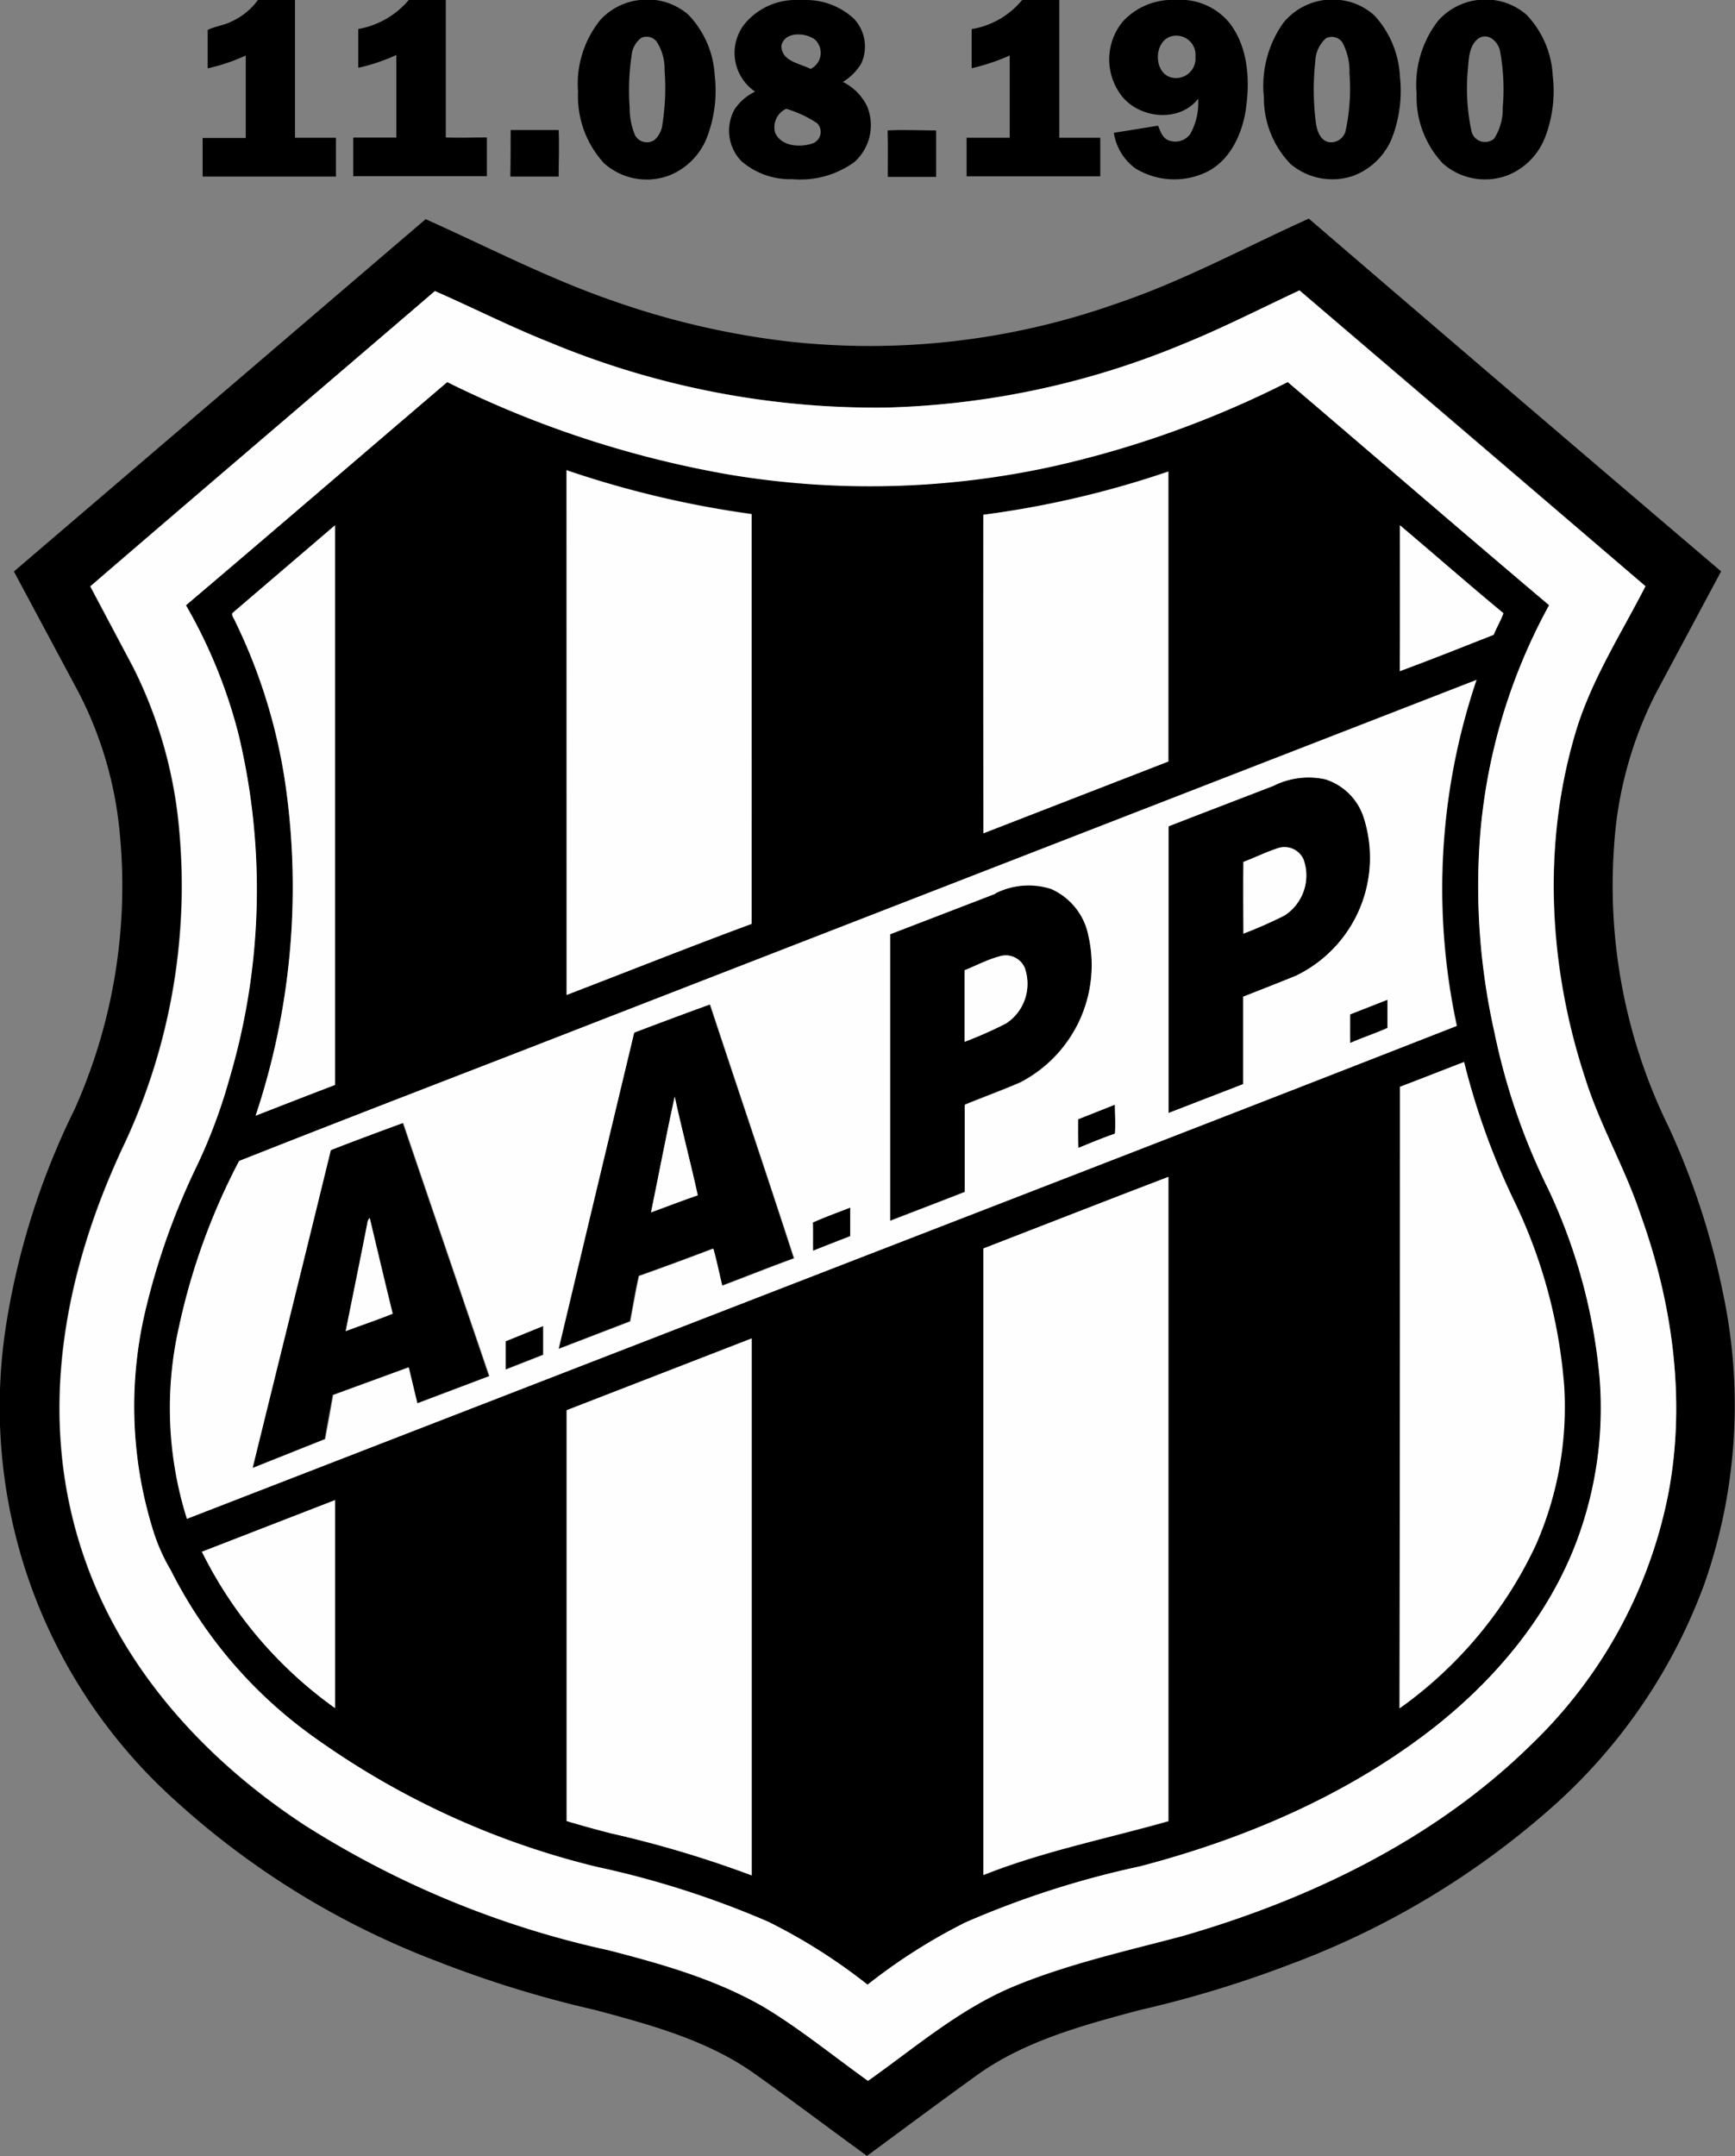 <svg xmlns="http://www.w3.org/2000/svg" viewBox="0 0 160.97 200"><rect x="0" y="0" width="160.97" height="200" fill="#808080" stroke="none"/><title>Associacao Atletica Ponte Preta logo - Brandlogos.net</title><path d="M455.44,412h3.44c0,4.26,0,8.52,0,12.78h3.8c0,1.2,0,2.4,0,3.6-4.12,0-8.25,0-12.37,0q0-1.79,0-3.58h4q0-3.82,0-7.65a17.64,17.64,0,0,1-3.53,1.19c0-1.19,0-2.38,0-3.56.7-.36,1.52-.42,2.22-.79A6.21,6.21,0,0,0,455.44,412Z" transform="translate(-431.51 -412)"/><path d="M469.43,412h3.44c0,4.25,0,8.5,0,12.75,1.27.05,2.54,0,3.81,0,0,1.2,0,2.39,0,3.59H464.28q0-1.79,0-3.58h4q0-3.83,0-7.66a17.49,17.49,0,0,1-3.53,1.19c0-1.2,0-2.4,0-3.6A7.89,7.89,0,0,0,469.43,412Z" transform="translate(-431.51 -412)"/><path d="M490.88,412h1.43a5.77,5.77,0,0,1,3.07,1.37,8.82,8.82,0,0,1,2.44,5.64,12.09,12.09,0,0,1-.75,5.81,6.22,6.22,0,0,1-3.51,3.47,5.94,5.94,0,0,1-6-1.14,9.18,9.18,0,0,1-2.42-6.65,9.42,9.42,0,0,1,2.11-6.7A5.83,5.83,0,0,1,490.88,412Zm.13,3.51a2.26,2.26,0,0,0-.9,1.63,21.83,21.83,0,0,0-.18,4.85,6.42,6.42,0,0,0,.5,2.56,1.26,1.26,0,0,0,1.78.45,2.25,2.25,0,0,0,.76-1.48,21.72,21.72,0,0,0,.2-5,4.66,4.66,0,0,0-.74-2.66A1.17,1.17,0,0,0,491,415.52Z" transform="translate(-431.51 -412)"/><path d="M505.11,412h1.31a6.55,6.55,0,0,1,4.33,1.75,3.77,3.77,0,0,1,.66,4.15,5,5,0,0,1-1.7,1.7,4.93,4.93,0,0,1,2.23,2.22,4.58,4.58,0,0,1-1.16,5.21,8.53,8.53,0,0,1-5.75,1.59,6.87,6.87,0,0,1-4.73-1.67,4.06,4.06,0,0,1-.64-4.8,4.7,4.7,0,0,1,1.91-1.65,4.34,4.34,0,0,1-1-6.25A6.16,6.16,0,0,1,505.11,412Zm-1.1,4.26c0,1.43,1.72,1.63,2.71,2.13a1.66,1.66,0,0,0,.37-2.74C506.2,415,504.27,414.91,504,416.26Zm-.58,8.07c.57,1.24,2.24,1.36,3.39,1a1.14,1.14,0,0,0,.49-1.91,10.71,10.71,0,0,0-2.86-1.33A1.89,1.89,0,0,0,503.43,424.33Z" transform="translate(-431.51 -412)"/><path d="M526.34,412h3.45q0,6.39,0,12.78h3.8q0,1.79,0,3.58H521.19q0-1.79,0-3.58c1.32,0,2.65,0,4,0q0-3.82,0-7.63a19.89,19.89,0,0,1-3.53,1.18c0-1.21,0-2.42,0-3.63A7.66,7.66,0,0,0,526.34,412Z" transform="translate(-431.51 -412)"/><path d="M539.88,412h1.66a5.91,5.91,0,0,1,4.06,2.15c1.77,2.32,1.9,5.46,1.46,8.23-.4,2.34-1.63,4.83-4,5.75a6.9,6.9,0,0,1-6.21-.51,5,5,0,0,1-2-3.3l4.1-.66c.21.46.34,1,.83,1.29a1.72,1.72,0,0,0,2.14-.49,5.87,5.87,0,0,0,.75-3.3c-1.7,2.19-5.29,1.87-7-.15a5.53,5.53,0,0,1,0-7A6.26,6.26,0,0,1,539.88,412Zm.22,3.39c-1.59.56-1.56,3.42.13,3.81a1.81,1.81,0,0,0,2.19-1.94A1.78,1.78,0,0,0,540.11,415.39Z" transform="translate(-431.51 -412)"/><path d="M554.39,412h1.46a5.67,5.67,0,0,1,3.19,1.45,9,9,0,0,1,2.35,5.63,12.21,12.21,0,0,1-.68,5.58,6.24,6.24,0,0,1-3.65,3.65,6,6,0,0,1-5.82-1.1,8.84,8.84,0,0,1-2.47-6.2,10.08,10.08,0,0,1,1.82-6.91A5.89,5.89,0,0,1,554.39,412Zm.15,3.54a3,3,0,0,0-1,2.17,23.89,23.89,0,0,0,.07,5.78c.11.74.47,1.66,1.33,1.71a1.4,1.4,0,0,0,1.44-1.2,18.57,18.57,0,0,0,.33-5.22,5.58,5.58,0,0,0-.67-2.86A1.19,1.19,0,0,0,554.55,415.54Z" transform="translate(-431.51 -412)"/><path d="M568.62,412h1.44a5.77,5.77,0,0,1,3.08,1.37,8.83,8.83,0,0,1,2.43,5.65,12,12,0,0,1-.75,5.82,6.2,6.2,0,0,1-3.51,3.45,5.93,5.93,0,0,1-5.94-1.13,9,9,0,0,1-2.43-6.43,9.72,9.72,0,0,1,2-6.81A5.85,5.85,0,0,1,568.62,412Zm.16,3.5c-1,.63-1,2-1.09,3a18.86,18.86,0,0,0,.35,5.71,1.29,1.29,0,0,0,2.1.64,5.08,5.08,0,0,0,.79-2.87,19.5,19.5,0,0,0-.25-5.25C570.52,415.93,569.68,415.05,568.79,415.5Z" transform="translate(-431.51 -412)"/><path d="M478.89,424.06c1.48,0,3,0,4.45,0,.07,1.44,0,2.88,0,4.32h-4.48C478.89,426.93,478.88,425.5,478.89,424.06Z" transform="translate(-431.51 -412)"/><path d="M513.86,424.1c1.5-.09,3,0,4.5,0,0,1.44,0,2.88,0,4.31h-4.48C513.87,426.95,513.91,425.52,513.86,424.1Z" transform="translate(-431.51 -412)"/><path d="M535.1,440.16c6.18-2.08,11.91-5.21,17.84-7.88Q572,448.66,591.19,465l-6,11.21a36.06,36.06,0,0,0-3.93,14.31,50.81,50.81,0,0,0,5.1,26.09,70.21,70.21,0,0,1,5,15.31,50.14,50.14,0,0,1-1.72,27,51.3,51.3,0,0,1-13.57,20.21,77,77,0,0,1-24.89,15.09,104.18,104.18,0,0,1-14,4.25c-5.21,1.4-10.58,2.83-15,6-3.43,2.47-6.83,5-10.23,7.51h0c-3.48-2.52-6.91-5.12-10.41-7.61-4.39-3.13-9.69-4.55-14.83-5.93a103.13,103.13,0,0,1-14.72-4.54A76.17,76.17,0,0,1,447.75,579a49.06,49.06,0,0,1-15.61-44.49,69.58,69.58,0,0,1,6.28-19.59,50.68,50.68,0,0,0,4.22-25.42,35.5,35.5,0,0,0-3.84-13.28l-6-11.21L471,432.33c5.75,2.57,11.37,5.5,17.34,7.56a75.11,75.11,0,0,0,16.25,3.78A68.6,68.6,0,0,0,535.1,440.16ZM471.86,439c-10.66,9.15-21.36,18.25-32,27.39l4,7.54a41.63,41.63,0,0,1,4.26,15.1,56.54,56.54,0,0,1-5,28.89c-4.12,8.64-6.7,18.23-6,27.86a41.7,41.7,0,0,0,3.6,14.26c4,8.83,11,16,19,21.24A87.17,87.17,0,0,0,488,592.9c4.93,1.31,9.94,2.69,14.38,5.26,3.39,2,6.45,4.56,9.67,6.85,4.37-3.08,8.45-6.72,13.47-8.74s10.41-3.28,15.67-4.68c11.91-3.43,23.5-9,32.41-17.79a44,44,0,0,0,12.67-23.09c1.69-8.72.44-17.8-2.56-26.09-1.44-4.31-3.77-8.26-5.12-12.6-3.33-10.18-4-21.4-1-31.73,1.41-5,4.25-9.35,6.59-13.92q-16-13.74-32.1-27.44c-3.61,1.68-7.15,3.5-10.85,5a76.77,76.77,0,0,1-27.49,5.87,78.67,78.67,0,0,1-31.25-6.06C478.87,442.3,475.42,440.54,471.86,439Z" transform="translate(-431.51 -412)"/><path d="M448.77,468.14c8.11-6.87,16.16-13.81,24.25-20.7A95.27,95.27,0,0,0,499.26,456a79.15,79.15,0,0,0,30.29-.85A93.39,93.39,0,0,0,551,447.43c8.1,6.89,16.14,13.84,24.25,20.7a53.24,53.24,0,0,0-6.47,22.37,61.79,61.79,0,0,0,1.39,17.22,60.3,60.3,0,0,0,5,14.57,51.86,51.86,0,0,1,4.76,17.45A35.2,35.2,0,0,1,577.79,555c-2.69,7.13-7.8,13.13-13.82,17.71-7.87,6-17.16,9.93-26.69,12.42a85.57,85.57,0,0,0-16.19,5.2A52.55,52.55,0,0,0,512,596.1a52.14,52.14,0,0,0-9.22-5.85,85,85,0,0,0-15.89-5.09,75.75,75.75,0,0,1-26.55-12.24,42.43,42.43,0,0,1-13-15.28,17.34,17.34,0,0,1-1.69-3.86,38.53,38.53,0,0,1-.57-20.63,65.41,65.41,0,0,1,4.63-12.92,49.9,49.9,0,0,0,3.06-8.16,61.75,61.75,0,0,0,.86-31.94A47.18,47.18,0,0,0,448.77,468.14Zm35.31,36.15c5.72-2.2,11.42-4.46,17.14-6.63.06-12.65,0-25.3,0-38a92,92,0,0,1-17.17-4.07Q484.07,480,484.08,504.29Zm38.66-44.54q0,14.76,0,29.52l17.16-6.66q0-13.45,0-26.89A88.94,88.94,0,0,1,522.74,459.75Zm-69.68,9.13c-.07.26.17.49.25.73a51.41,51.41,0,0,1,4.75,15.68,67,67,0,0,1-2.84,30.2c2.45-1,4.9-1.91,7.36-2.85q0-26,0-51.91Zm108.34-8.16c0,4.51,0,9,0,13.52,2.92-1.07,5.81-2.23,8.7-3.37.28-.67.66-1.3.91-2C567.76,466.2,564.6,463.43,561.39,460.72Zm-74.17,45.92c-11.16,4.36-22.37,8.63-33.5,13.05A60.38,60.38,0,0,0,448.15,535a34.14,34.14,0,0,0,.73,17.85l60-23.26c19.27-7.5,38.57-14.92,57.81-22.46a60.39,60.39,0,0,1,1.83-32.09Zm74.17,6.17q0,28.83,0,57.65A38.72,38.72,0,0,0,574,555.31a31.7,31.7,0,0,0,2.57-14.78,47.94,47.94,0,0,0-4.58-17,66.75,66.75,0,0,1-4.7-13C565.36,511.27,563.38,512.05,561.4,512.81Zm-38.65,15q0,29.08,0,58.15c5.55-2.24,11.44-3.4,17.17-5q0-29.88,0-59.75C534.18,523.36,528.46,525.6,522.74,527.81Zm-38.66,15v38.11c1.37.41,2.74.79,4.12,1.14a101.29,101.29,0,0,1,13.05,3.9q0-24.9,0-49.81Zm-33.84,13.13a39.11,39.11,0,0,0,12.35,14.5q0-9.64,0-19.29Z" transform="translate(-431.51 -412)"/><path d="M549.63,484.91a7.24,7.24,0,0,1,4.84-.62,5.48,5.48,0,0,1,3.52,3.44,12.16,12.16,0,0,1-6.23,14.78c-1.62.66-3.26,1.3-4.89,1.94,0,2.7,0,5.41,0,8.11l-6.93,2.68q0-13.29,0-26.59C543.15,487.4,546.39,486.16,549.63,484.91Zm-2.75,7c0,2.22,0,4.44,0,6.66a41.05,41.05,0,0,0,3.81-1.68,4.41,4.41,0,0,0,1.78-5.16A1.93,1.93,0,0,0,550,490.7C548.93,491.05,547.92,491.56,546.87,491.95Z" transform="translate(-431.51 -412)"/><path d="M523.86,494.87a6.86,6.86,0,0,1,5.17-.46,6,6,0,0,1,3.47,4.35,12.27,12.27,0,0,1-6.34,13.62c-1.69.73-3.43,1.36-5.13,2.06,0,2.7,0,5.39,0,8.09-2.31.91-4.62,1.79-6.93,2.68q0-13.3,0-26.59ZM521,502v6.64a38.29,38.29,0,0,0,3.86-1.71,4.4,4.4,0,0,0,1.72-5.16,1.91,1.91,0,0,0-2.33-1.06C523.16,501,522.11,501.53,521,502Z" transform="translate(-431.51 -412)"/><path d="M556.77,506.06l3.48-1.36c0,.87,0,1.75,0,2.63-1.14.51-2.32.89-3.47,1.4C556.74,507.84,556.77,506.95,556.77,506.06Z" transform="translate(-431.51 -412)"/><path d="M490.34,507.79q3.52-1.34,7-2.65c2.59,7.85,5.25,15.69,7.8,23.56-2.24.81-4.44,1.7-6.67,2.54-.28-1.14-.51-2.3-.83-3.44q-3.43,1.31-6.89,2.54c-.31,1.39-.54,2.81-.81,4.21l-6.66,2.56Q486.82,522.44,490.34,507.79Zm1.56,16.67c1.45-.52,2.88-1.08,4.34-1.58-.67-3.06-1.48-6.09-2.14-9.15C493.32,517.29,492.64,520.88,491.91,524.46Z" transform="translate(-431.51 -412)"/><path d="M531.53,515.81l3.48-1.36c0,.9,0,1.8,0,2.69-1.15.39-2.28.87-3.41,1.33C531.49,517.59,531.53,516.7,531.53,515.81Z" transform="translate(-431.51 -412)"/><path d="M462.19,518.69c2.21-.87,4.45-1.69,6.67-2.54q4,11.74,8,23.49l-6.69,2.53-.8-3.34-7,2.56c-.24,1.36-.5,2.72-.74,4.09l-6.75,2.69C457.35,538.34,459.79,528.52,462.19,518.69Zm3.4,6.78c-.66,3.34-1.34,6.67-2,10,1.45-.55,2.92-1,4.36-1.62-.73-3-1.42-5.92-2.13-8.88A.79.79,0,0,0,465.59,525.47Z" transform="translate(-431.51 -412)"/><path d="M506.92,525.4c1.15-.52,2.34-.94,3.51-1.41,0,.88,0,1.76,0,2.65-1.16.45-2.31.9-3.46,1.36C506.91,527.13,507,526.27,506.92,525.4Z" transform="translate(-431.51 -412)"/><path d="M478.41,536.41,481.9,535v2.64l-3.49,1.37C478.41,538.17,478.41,537.29,478.41,536.41Z" transform="translate(-431.51 -412)"/><path d="M471.86,439c3.55,1.56,7,3.32,10.62,4.75a78.67,78.67,0,0,0,31.25,6.06,76.77,76.77,0,0,0,27.49-5.87c3.69-1.49,7.24-3.31,10.85-5q16.05,13.72,32.1,27.44c-2.34,4.57-5.18,8.94-6.59,13.92-3,10.33-2.37,21.56,1,31.73,1.36,4.34,3.69,8.29,5.12,12.6,3,8.29,4.26,17.38,2.56,26.09a44,44,0,0,1-12.67,23.09c-8.92,8.77-20.5,14.36-32.41,17.79-5.27,1.4-10.63,2.55-15.67,4.68s-9.1,5.65-13.47,8.74c-3.21-2.29-6.28-4.81-9.67-6.85-4.45-2.57-9.45-4-14.38-5.26a87.17,87.17,0,0,1-28.23-11.63c-8-5.25-15-12.41-19-21.24a41.7,41.7,0,0,1-3.6-14.26c-.69-9.63,1.88-19.22,6-27.86a56.54,56.54,0,0,0,5-28.89,41.63,41.63,0,0,0-4.26-15.1l-4-7.54C450.51,457.24,461.21,448.14,471.86,439Zm-23.1,29.15a47.18,47.18,0,0,1,4.89,12,61.75,61.75,0,0,1-.86,31.94,49.9,49.9,0,0,1-3.06,8.16,65.41,65.41,0,0,0-4.63,12.92,38.53,38.53,0,0,0,.57,20.63,17.34,17.34,0,0,0,1.69,3.86,42.43,42.43,0,0,0,13,15.28,75.75,75.75,0,0,0,26.55,12.24,85,85,0,0,1,15.89,5.09A52.14,52.14,0,0,1,512,596.1a52.55,52.55,0,0,1,9.08-5.78,85.57,85.57,0,0,1,16.19-5.2c9.53-2.49,18.82-6.43,26.69-12.42,6-4.58,11.13-10.58,13.82-17.71a35.2,35.2,0,0,0,2.13-15.24,51.86,51.86,0,0,0-4.76-17.45,60.3,60.3,0,0,1-5-14.57,61.79,61.79,0,0,1-1.39-17.22,53.24,53.24,0,0,1,6.47-22.37c-8.12-6.86-16.16-13.81-24.25-20.7a93.39,93.39,0,0,1-21.44,7.75,79.15,79.15,0,0,1-30.29.85A95.27,95.27,0,0,1,473,447.44C464.93,454.33,456.87,461.26,448.77,468.14Z" transform="translate(-431.51 -412)" style="fill:#fefefe"/><path d="M484.08,504.29q0-24.33,0-48.66a92,92,0,0,0,17.17,4.07c0,12.66,0,25.31,0,38C495.49,499.83,489.8,502.09,484.08,504.29Z" transform="translate(-431.51 -412)" style="fill:#fefefe"/><path d="M522.74,459.75a88.94,88.94,0,0,0,17.17-4q0,13.44,0,26.89l-17.16,6.66Q522.73,474.51,522.74,459.75Z" transform="translate(-431.51 -412)" style="fill:#fefefe"/><path d="M453.06,468.88l9.53-8.15q0,26,0,51.91c-2.46.94-4.9,1.9-7.36,2.85a67,67,0,0,0,2.84-30.2,51.41,51.41,0,0,0-4.75-15.68C453.23,469.37,453,469.14,453.06,468.88Z" transform="translate(-431.51 -412)" style="fill:#fefefe"/><path d="M561.39,460.72c3.21,2.71,6.37,5.49,9.6,8.17-.25.69-.63,1.31-.91,2-2.89,1.14-5.79,2.29-8.7,3.37C561.41,469.73,561.39,465.23,561.39,460.72Z" transform="translate(-431.51 -412)" style="fill:#fefefe"/><path d="M487.22,506.64l81.27-31.56a60.39,60.39,0,0,0-1.83,32.09c-19.25,7.54-38.55,15-57.81,22.46l-60,23.26a34.14,34.14,0,0,1-.73-17.85,60.38,60.38,0,0,1,5.57-15.35C464.86,515.27,476.06,511,487.22,506.64Zm62.4-21.73c-3.23,1.25-6.47,2.48-9.7,3.74q0,13.29,0,26.59l6.93-2.68c0-2.7,0-5.41,0-8.11,1.63-.64,3.27-1.28,4.89-1.94A12.16,12.16,0,0,0,558,487.73a5.48,5.48,0,0,0-3.52-3.44A7.24,7.24,0,0,0,549.63,484.91Zm-25.76,10-9.77,3.76q0,13.3,0,26.59c2.31-.9,4.63-1.78,6.93-2.68,0-2.7,0-5.39,0-8.09,1.71-.7,3.44-1.33,5.13-2.06a12.27,12.27,0,0,0,6.34-13.62,6,6,0,0,0-3.47-4.35A6.86,6.86,0,0,0,523.86,494.87Zm32.91,11.19c0,.89,0,1.77,0,2.66,1.14-.51,2.33-.89,3.47-1.4,0-.87,0-1.75,0-2.62Zm-66.43,1.73q-3.51,14.66-7,29.31l6.66-2.56c.27-1.4.5-2.82.81-4.21q3.46-1.23,6.89-2.54c.32,1.13.55,2.29.83,3.44,2.23-.84,4.43-1.72,6.67-2.54-2.55-7.87-5.21-15.7-7.8-23.56Q493.86,506.45,490.34,507.79Zm41.19,8c0,.89,0,1.78,0,2.66,1.13-.46,2.25-.93,3.41-1.33.09-.89,0-1.79,0-2.69Zm-69.33,2.88c-2.4,9.83-4.84,19.65-7.25,29.47l6.75-2.69c.24-1.36.5-2.72.74-4.09l7-2.56.8,3.34,6.69-2.53q-4-11.74-8-23.49C466.64,517,464.4,517.82,462.19,518.69Zm44.73,6.71c0,.87,0,1.74,0,2.61,1.15-.47,2.31-.91,3.46-1.36,0-.88,0-1.77,0-2.65C509.26,524.46,508.07,524.88,506.92,525.4Zm-28.51,11c0,.88,0,1.76,0,2.64l3.49-1.37V535Z" transform="translate(-431.51 -412)" style="fill:#fefefe"/><path d="M546.87,491.95c1.05-.39,2.06-.9,3.13-1.25a1.93,1.93,0,0,1,2.46,1.07,4.41,4.41,0,0,1-1.78,5.16,41.05,41.05,0,0,1-3.81,1.68C546.86,496.39,546.84,494.17,546.87,491.95Z" transform="translate(-431.51 -412)" style="fill:#fefefe"/><path d="M521,502c1.09-.43,2.13-1,3.25-1.29a1.91,1.91,0,0,1,2.33,1.06,4.4,4.4,0,0,1-1.72,5.16,38.29,38.29,0,0,1-3.86,1.71Z" transform="translate(-431.51 -412)" style="fill:#fefefe"/><path d="M561.4,512.81c2-.76,4-1.55,5.95-2.3a66.75,66.75,0,0,0,4.7,13,47.94,47.94,0,0,1,4.58,17A31.7,31.7,0,0,1,574,555.31a38.72,38.72,0,0,1-12.65,15.15Q561.4,541.64,561.4,512.81Z" transform="translate(-431.51 -412)" style="fill:#fefefe"/><path d="M491.91,524.46c.74-3.58,1.41-7.17,2.2-10.74.66,3.06,1.47,6.09,2.14,9.15C494.79,523.38,493.35,523.93,491.91,524.46Z" transform="translate(-431.51 -412)" style="fill:#fefefe"/><path d="M522.74,527.81c5.72-2.21,11.43-4.46,17.17-6.65q0,29.88,0,59.75c-5.73,1.65-11.62,2.81-17.17,5Q522.74,556.89,522.74,527.81Z" transform="translate(-431.51 -412)" style="fill:#fefefe"/><path d="M465.59,525.47a.79.79,0,0,1,.22-.49c.71,3,1.4,5.92,2.13,8.88-1.44.57-2.91,1.07-4.36,1.62C464.25,532.14,464.94,528.81,465.59,525.47Z" transform="translate(-431.51 -412)" style="fill:#fefefe"/><path d="M484.08,542.81l17.17-6.66q0,24.9,0,49.81a101.29,101.29,0,0,0-13.05-3.9c-1.38-.35-2.75-.73-4.12-1.14Z" transform="translate(-431.51 -412)" style="fill:#fefefe"/><path d="M450.24,555.94l12.35-4.79q0,9.65,0,19.29A39.11,39.11,0,0,1,450.24,555.94Z" transform="translate(-431.51 -412)" style="fill:#fefefe"/></svg>